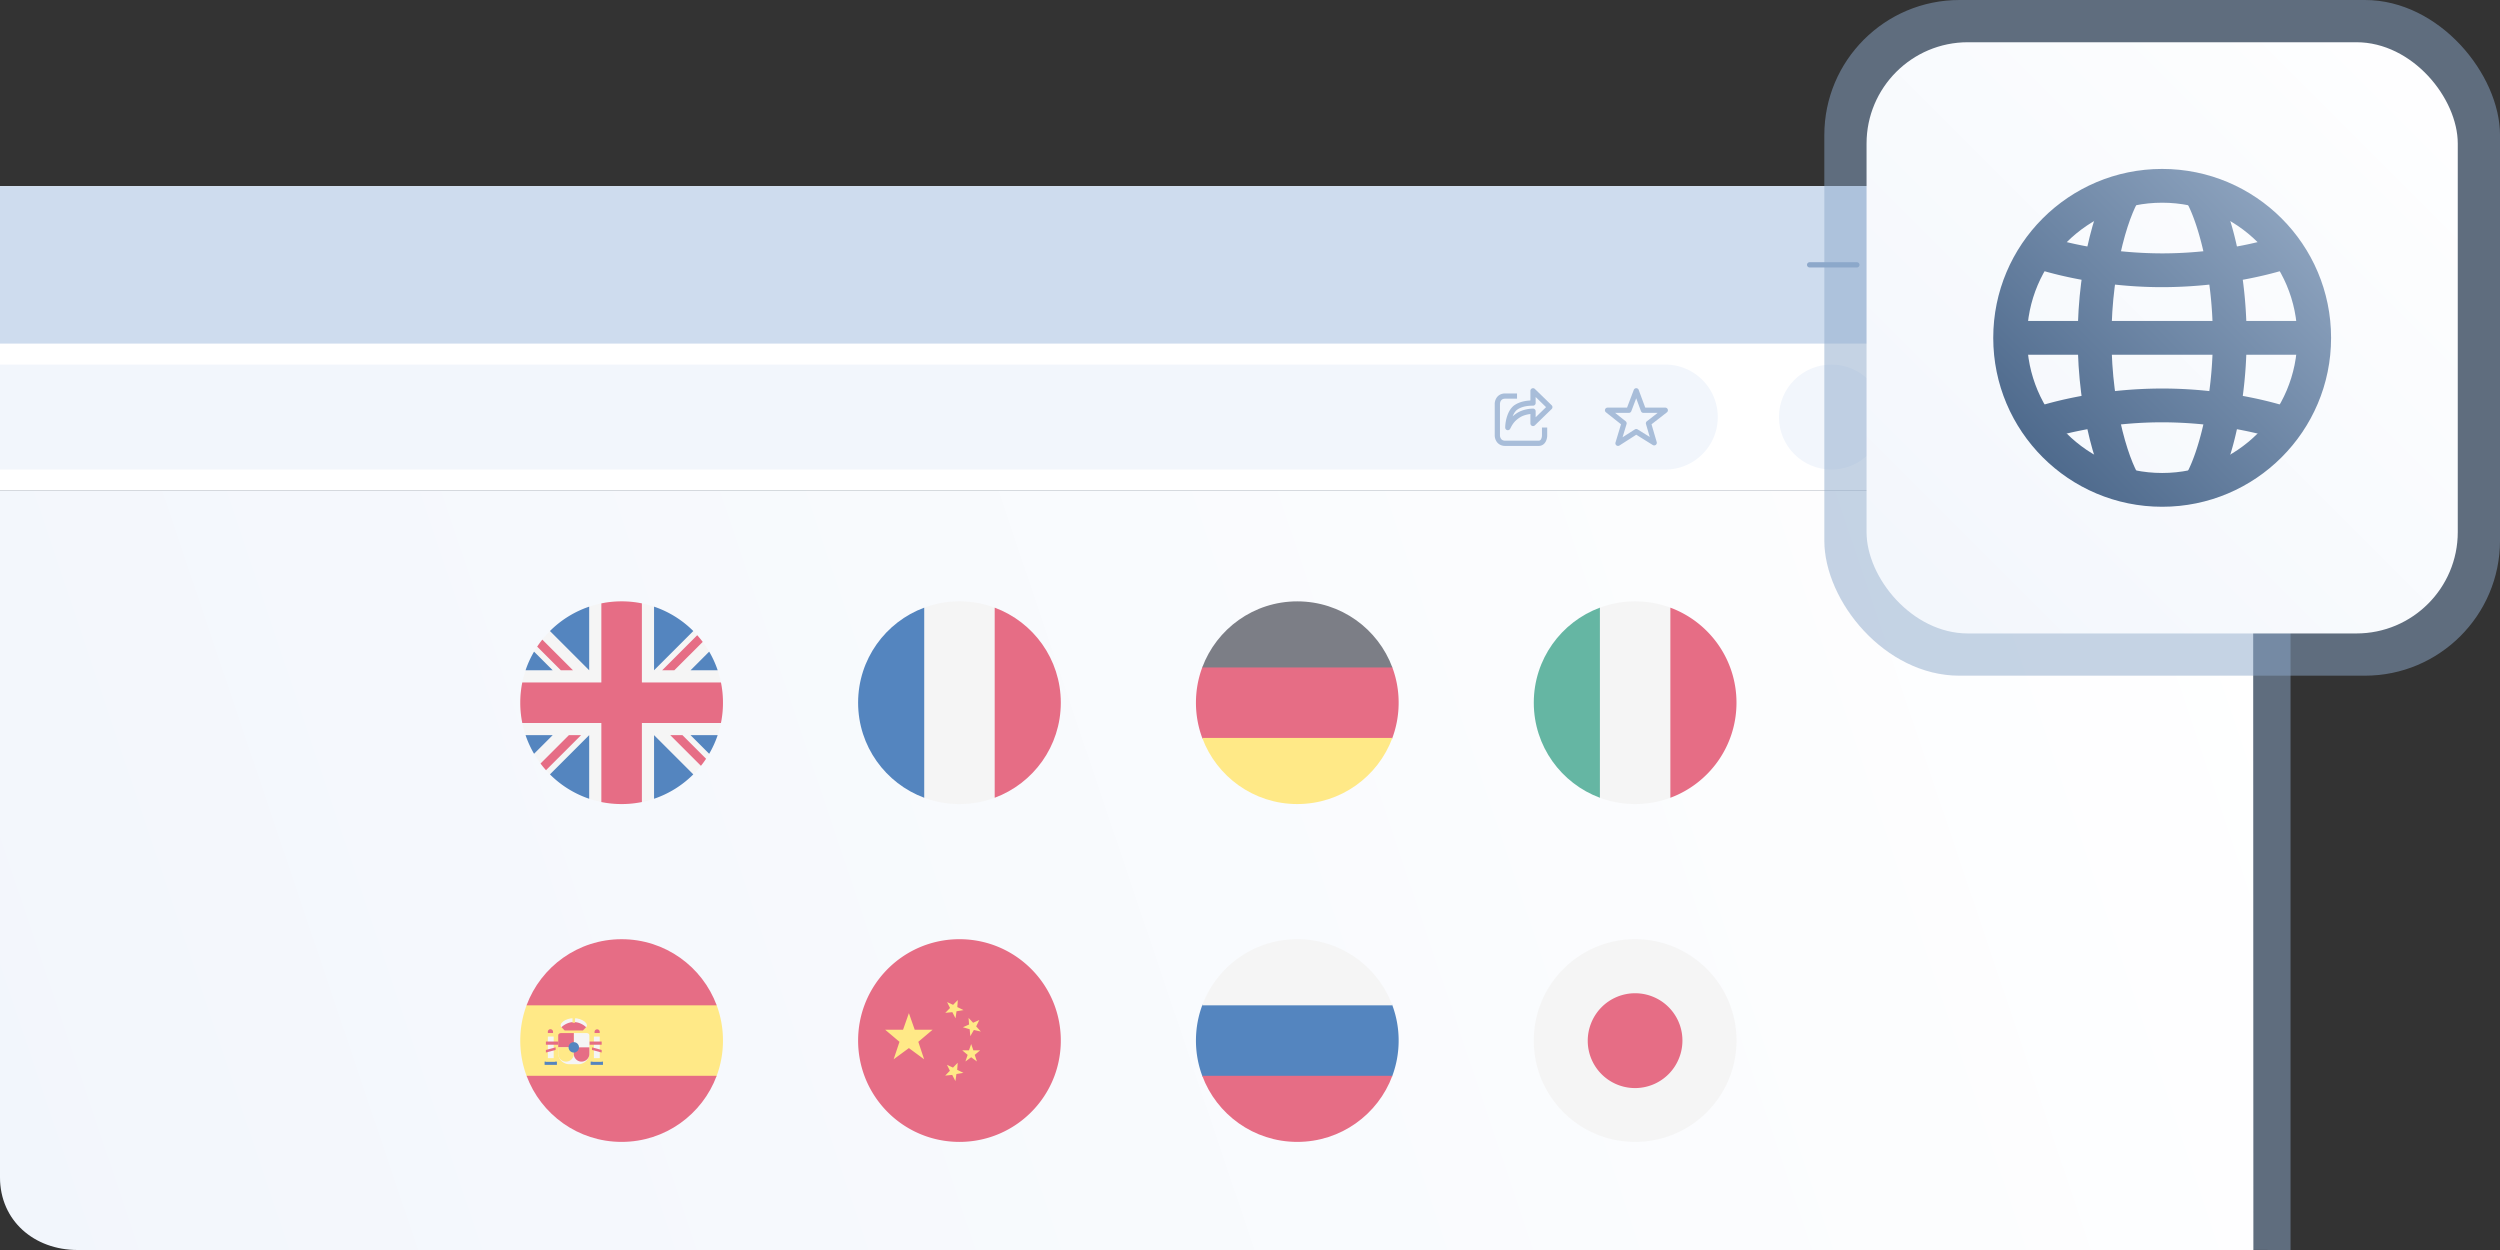<svg xmlns="http://www.w3.org/2000/svg" width="370" height="185" fill="none"><rect width="100%" height="100%" fill="#333333" stroke="none"/><path fill="#8da8ca" d="M0 32.204h323.464c8.58 0 15.536 6.956 15.536 15.536V185l-327.553-.474C5.012 184.527 0 179.992 0 173.557z" opacity=".5"/><path fill="url(#a)" d="M0 72.6h333.464L333.5 185h-322C5.065 185 0 180.672 0 174.236z"/><path fill="#f5f5f5" d="M247.311 118.034a15 15 0 0 1-5.311.967c-1.877 0-3.673-.345-5.329-.974l-1.632-13.873 1.634-14.18a15 15 0 0 1 5.327-.973c1.871 0 3.662.343 5.314.969l1.418 13.814z"/><path fill="#65b6a3" d="M236.785 118.07V89.933C231.072 92.05 227 97.55 227 104c0 6.451 4.072 11.95 9.785 14.069"/><path fill="#e66d85" d="M247.215 89.933v28.137c5.713-2.119 9.785-7.618 9.785-14.069 0-6.45-4.072-11.95-9.785-14.068m-41.182 8.757a14.97 14.97 0 0 1 .967 5.311c0 1.877-.345 3.674-.974 5.33l-13.874 1.631-14.179-1.634a15 15 0 0 1-.973-5.327c0-1.871.343-3.662.969-5.314l13.814-1.418z"/><path fill="#ffe987" d="M206.069 109.216h-28.137c2.118 5.714 7.618 9.785 14.068 9.785 6.451 0 11.95-4.071 14.069-9.785"/><path fill="#7c7e86" d="M177.932 98.786h28.137c-2.119-5.713-7.618-9.785-14.069-9.785-6.45 0-11.95 4.072-14.068 9.785"/><circle cx="92" cy="104.001" r="15" fill="#f5f5f5"/><path fill="#5485bf" d="M87.2 118.217v-9.416l-5.807 5.807a15 15 0 0 0 5.807 3.609m-8.16-6.657 2.76-2.759h-4.016c.326.968.75 1.891 1.256 2.759m-1.256-12.359h4.015l-2.759-2.759c-.507.868-.93 1.792-1.256 2.76m3.609-5.807L87.2 99.2v-9.415a15 15 0 0 0-5.807 3.609m21.213 21.214a15 15 0 0 1-5.806 3.609v-9.416zm3.609-5.807a15 15 0 0 1-1.257 2.759l-2.758-2.759zm-1.257-12.359c.508.868.93 1.792 1.257 2.76H102.2zm-2.352-3.047L96.8 99.2v-9.415a15 15 0 0 1 5.806 3.609"/><path fill="#e66d85" d="M95 118.701c-.97.197-1.973.3-3 .3s-2.03-.103-3-.3v-11.7H77.3a15 15 0 0 1-.3-3c0-1.027.103-2.03.3-3H89v-11.7c.97-.197 1.973-.3 3-.3s2.03.103 3 .3v11.7h11.7c.197.97.3 1.973.3 3 0 1.028-.103 2.031-.3 3H95z"/><path fill="#e66d85" d="M104.498 112.299q-.358.538-.759 1.041l-4.539-4.539h1.8zm-1.308-18.287q.426.476.811.989L99.8 99.2H98zm-23.688 1.691q.358-.537.76-1.04L84.8 99.2H83zm1.308 18.288a15 15 0 0 1-.81-.989l4.2-4.201H86z"/><path fill="#f5f5f5" d="M147.311 118.034a15 15 0 0 1-5.311.967c-1.877 0-3.673-.345-5.329-.974l-1.632-13.873 1.634-14.18a15 15 0 0 1 5.327-.973c1.871 0 3.662.343 5.314.969l1.418 13.814z"/><path fill="#5485bf" d="M136.785 118.07V89.933C131.072 92.05 127 97.55 127 104c0 6.451 4.072 11.95 9.785 14.069"/><path fill="#e66d85" d="M147.215 89.933v28.137c5.713-2.119 9.785-7.618 9.785-14.069 0-6.45-4.072-11.95-9.785-14.068"/><path fill="#5485bf" d="M206.033 148.69a15 15 0 0 1 .967 5.311c0 1.877-.345 3.674-.974 5.33l-13.874 1.631-14.179-1.634a15 15 0 0 1-.973-5.327c0-1.871.343-3.662.969-5.314l13.814-1.418z"/><path fill="#e66d85" d="M206.069 159.216h-28.137c2.118 5.714 7.618 9.785 14.068 9.785 6.451 0 11.95-4.071 14.069-9.785"/><path fill="#f5f5f5" d="M177.932 148.786h28.137c-2.119-5.713-7.618-9.785-14.069-9.785-6.45 0-11.95 4.072-14.068 9.785m78.137 0c.602 1.625.931 3.381.931 5.215s-.329 3.591-.931 5.215c-2.119 5.714-7.618 9.785-14.069 9.785-6.408 0-11.878-4.018-14.026-9.673a15 15 0 0 1-.974-5.327c0-1.871.343-3.662.969-5.314 2.145-5.661 7.618-9.686 14.031-9.686 6.451 0 11.95 4.072 14.069 9.785"/><path fill="#e66d85" d="M248.565 151.568c.281.758.435 1.577.435 2.433s-.154 1.676-.435 2.434a7.002 7.002 0 1 1-13.113-4.914 7.002 7.002 0 0 1 13.113.047m-92.496-2.782c.602 1.625.931 3.381.931 5.215s-.329 3.591-.931 5.215c-2.119 5.714-7.618 9.785-14.069 9.785-6.408 0-11.878-4.018-14.026-9.673a15 15 0 0 1-.974-5.327c0-1.871.343-3.662.969-5.314 2.145-5.661 7.618-9.686 14.031-9.686 6.451 0 11.95 4.072 14.069 9.785"/><path fill="#ffe987" d="m135.377 152.398-.862-2.454-.862 2.454H131l2.122 1.791-.862 2.586 2.255-1.658 2.255 1.658-.862-2.586 2.122-1.791zm8.682 3.049-.326-.926-.325.926h-1.001l.801.675-.326.976.851-.625.851.625-.325-.976.801-.675zm-.041-4.08-.67-.717.074.979-.916.403 1.005.296.094 1.024.528-.915 1.03.231-.69-.763.461-.941zm-2.962-2.649-.89-.413.436.879-.699.717 1.043-.102.472.914.146-1.046 1.042-.172-.926-.449.075-1.045zm-.016 9.288-.89-.414.435.88-.698.717 1.043-.102.471.914.146-1.046 1.042-.172-.926-.449.076-1.045zm-35.007-9.316a15 15 0 0 1 .967 5.311c0 1.877-.345 3.674-.974 5.33l-13.874 1.631-14.179-1.634a15 15 0 0 1-.973-5.327c0-1.871.343-3.662.969-5.314l13.814-1.418z"/><path fill="#f5f5f5" d="M81.081 153.377h.864v3.264h-.864zm6.816 0h.864v3.264h-.864z"/><path fill="#ffe987" d="M83.577 152.513h2.688v.384h-2.688z"/><path fill="#f5f5f5" d="M84.92 150.689c-1.296 0-2.304.864-1.824 1.344s3.168.48 3.648 0-.528-1.344-1.824-1.344"/><path fill="#e66d85" d="M87.993 152.705a.384.384 0 0 1 .767 0v.192h-.767zm-6.913 0a.384.384 0 0 1 .769 0v.192h-.769zm5.185-.192.48-.48c-.24-.256-.941-.768-1.825-.768-.883 0-1.584.512-1.823.768l.48.48zm-5.472 1.632h1.823v.48h-1.823zm6.432 0h1.824v.48h-1.825zm.384.864 1.44.384v.384l-1.44-.384zm-5.376 0-1.44.384v.384l1.44-.384z"/><path fill="#5485bf" d="M87.416 157.121h1.824v.48h-1.824zm-6.816 0h1.824v.48H80.6z"/><path fill="#f5f5f5" d="M82.616 155.009h4.608v.864c0 .901-.73 1.632-1.632 1.632h-1.344a1.63 1.63 0 0 1-1.632-1.632zm2.304 0v-2.112h1.912c.13 0 .392.069.392.344v1.768z"/><path fill="#e66d85" d="M84.92 155.009v-2.112h-1.912c-.13 0-.392.069-.392.344v1.768z"/><path fill="#ffe987" d="M82.616 155.009h2.304v.96a1.152 1.152 0 0 1-2.304 0z"/><path fill="#e66d85" d="M84.92 155.009h2.304v.96a1.152 1.152 0 0 1-2.304 0z"/><path fill="#5485bf" d="M84.152 155.009a.768.768 0 1 1 1.537 0 .768.768 0 0 1-1.537 0"/><path fill="#ffe987" d="M87.705 152.897h1.344v.48h-1.345zm-6.912 0h1.343v.48h-1.343zm6.912 3.744h1.344v.48h-1.345zm-6.912 0h1.343v.48h-1.343zm3.936-6.24h.383v.96h-.383z"/><path fill="#e66d85" d="M106.069 159.216H77.932c2.118 5.714 7.618 9.785 14.068 9.785s11.95-4.071 14.069-9.785m-28.137-10.43h28.137c-2.119-5.713-7.618-9.785-14.069-9.785-6.45 0-11.95 4.072-14.068 9.785"/><path fill="#fff" d="M0 27.545h329.58a3.884 3.884 0 0 1 3.884 3.884V72.6H0z"/><path fill="#cedcee" d="M0 27.545h329.58a3.884 3.884 0 0 1 3.884 3.884v19.42H0z"/><path fill="#8da8ca" fill-rule="evenodd" d="M321.699 33.874a.39.39 0 0 1 0 .549l-6.991 6.99a.388.388 0 1 1-.549-.548l6.991-6.991a.39.39 0 0 1 .549 0" clip-rule="evenodd"/><path fill="#8da8ca" fill-rule="evenodd" d="M314.159 33.874a.39.39 0 0 1 .549 0l6.991 6.99a.388.388 0 1 1-.549.55l-6.991-6.991a.39.39 0 0 1 0-.55M290.74 36.09c0-.214.174-.388.389-.388h5.049c.214 0 .388.174.388.388v5.05a.39.39 0 0 1-.388.388h-5.049a.39.39 0 0 1-.389-.389zm.777.388v4.273h4.272v-4.273z" clip-rule="evenodd"/><path fill="#8da8ca" fill-rule="evenodd" d="M292.682 34.148c0-.214.174-.388.389-.388h5.049c.214 0 .388.174.388.388v5.05a.39.39 0 0 1-.388.388h-1.554a.388.388 0 0 1 0-.777h1.165v-4.272h-4.272v1.165a.388.388 0 1 1-.777 0zm-25.245 5.049c0-.214.174-.388.389-.388h6.991a.388.388 0 0 1 0 .777h-6.991a.39.39 0 0 1-.389-.389" clip-rule="evenodd"/><path fill="#f2f6fc" d="M0 53.957h246.464a7.768 7.768 0 0 1 0 15.536H0z"/><circle cx="293.073" cy="61.725" r="7.768" fill="#f2f6fc"/><circle cx="271.053" cy="61.725" r="7.768" fill="#f2f6fc"/><circle cx="317.54" cy="58.228" r="1.165" fill="#f2f6fc"/><circle cx="317.54" cy="62.113" r="1.165" fill="#f2f6fc"/><circle cx="317.54" cy="65.996" r="1.165" fill="#f2f6fc"/><path fill="#a8bdd9" fill-rule="evenodd" d="M242.164 57.452c.162 0 .307.102.363.254l.97 2.623h2.967a.39.39 0 0 1 .239.695l-2.278 1.772.767 2.63a.389.389 0 0 1-.578.438l-2.448-1.524-2.491 1.596a.389.389 0 0 1-.581-.44l.816-2.704-2.231-1.77a.388.388 0 0 1 .241-.693h2.882l.998-2.626a.39.39 0 0 1 .364-.25m-.006 1.495-.725 1.909a.39.39 0 0 1-.363.25h-2.035l1.565 1.24a.39.39 0 0 1 .13.417l-.589 1.951 1.812-1.16a.39.39 0 0 1 .415-.003l1.794 1.117-.556-1.908a.39.39 0 0 1 .134-.416l1.592-1.238h-2.106a.39.39 0 0 1-.364-.254zm-20.633-.121c.247-.343.655-.599 1.247-.599h1.748v.777h-1.748c-.339 0-.514.133-.617.276a.9.9 0 0 0-.16.501v4.66c0 .133.043.34.16.502.103.143.278.276.617.276h4.952c.17 0 .275-.08.358-.233a1.25 1.25 0 0 0 .128-.544v-1.165h.776v1.165c0 .237-.051.597-.221.913-.179.332-.512.64-1.041.64h-4.952c-.592 0-1-.255-1.247-.598a1.7 1.7 0 0 1-.306-.955v-4.66c0-.257.073-.633.306-.956" clip-rule="evenodd"/><path fill="#a8bdd9" fill-rule="evenodd" d="M226.737 57.483a.386.386 0 0 1 .422.08l2.486 2.416a.39.39 0 0 1 0 .557l-2.486 2.416a.389.389 0 0 1-.659-.278v-1.399c-.425.049-1.059.182-1.575.517-.846.547-1.118 1.077-1.42 1.664a.388.388 0 0 1-.734-.178c0-.443.084-1.089.293-1.71.205-.61.553-1.264 1.127-1.637.802-.52 1.739-.634 2.309-.66v-1.43a.39.39 0 0 1 .237-.358m.54 1.277v.893a.39.39 0 0 1-.389.388c-.418 0-1.456.012-2.274.542-.314.204-.563.58-.744 1.039.178-.161.385-.322.632-.482.912-.591 2.05-.667 2.386-.667.215 0 .389.174.389.388v.894l1.54-1.498z" clip-rule="evenodd"/><rect width="100" height="100" x="270" y=".001" fill="#8da8ca" fill-opacity=".5" rx="20"/><rect width="87.5" height="87.5" x="276.25" y="6.251" fill="url(#b)" rx="15"/><path fill="url(#c)" d="M320 70.001c-11.046 0-20-8.954-20-20s8.954-20 20-20 20 8.955 20 20-8.954 20-20 20m0 5c13.807 0 25-11.193 25-25s-11.193-25-25-25-25 11.193-25 25 11.193 25 25 25"/><path fill="url(#d)" d="M341.25 52.501h-42.5v-5h42.5z"/><path fill="url(#e)" d="m303.289 64.873-.789-2.372c-.791-2.371-.791-2.371-.79-2.372l.004-.001.008-.003.104-.033.287-.09c.247-.075.602-.18 1.057-.303a58 58 0 0 1 3.839-.9 67 67 0 0 1 12.99-1.298c5.203 0 9.746.65 12.991 1.299a58 58 0 0 1 3.839.899 39 39 0 0 1 1.344.393l.115.037s.002 0-.789 2.372l-.789 2.372-.008-.002-.049-.016-.223-.07a34 34 0 0 0-.917-.262c-.81-.221-2.004-.52-3.504-.82a62 62 0 0 0-12.01-1.202c-4.797 0-9.004.6-12.009 1.202-1.5.3-2.694.599-3.505.82a33 33 0 0 0-1.139.332zm0 0"/><path fill="url(#f)" d="m336.711 35.13.789 2.371.79 2.372-.004.002-.008.002-.024.008-.08.026-.288.09c-.246.074-.602.179-1.056.303-.908.247-2.214.574-3.839.899A67 67 0 0 1 320 42.5c-5.202 0-9.745-.65-12.99-1.298a58 58 0 0 1-3.839-.9 38 38 0 0 1-1.344-.392l-.104-.034-.011-.003c-.001 0-.002-.001.788-2.373l.79-2.372.008.003.049.016.223.069c.203.062.511.152.916.263.811.22 2.004.52 3.505.82A62 62 0 0 0 320 37.5c4.798 0 9.005-.6 12.01-1.201 1.5-.3 2.694-.6 3.504-.82a34 34 0 0 0 1.14-.332zm0 0q0-.002 0 0"/><path fill="url(#g)" d="M324.351 31.481a16 16 0 0 0-.61-1.321c-.319-.612-.231-1.417.3-1.859l1.92-1.6c.53-.442 1.321-.37 1.685.216.477.766.92 1.673 1.325 2.65.621 1.5 1.217 3.322 1.736 5.387 1.038 4.13 1.794 9.334 1.794 15.047s-.756 10.917-1.794 15.047c-.519 2.065-1.115 3.887-1.736 5.386-.405.978-.848 1.885-1.325 2.65-.364.587-1.155.66-1.685.217l-1.92-1.6c-.531-.442-.619-1.247-.3-1.859q.282-.535.61-1.321c.512-1.235 1.036-2.819 1.506-4.692.942-3.745 1.644-8.54 1.644-13.828 0-5.287-.702-10.083-1.644-13.828-.47-1.873-.994-3.457-1.506-4.692"/><path fill="url(#h)" d="M315.649 68.52q.329.787.61 1.323c.32.611.232 1.416-.299 1.858l-1.92 1.6c-.531.442-1.321.37-1.686-.216-.476-.766-.919-1.673-1.324-2.65-.621-1.5-1.217-3.322-1.736-5.387-1.038-4.13-1.794-9.334-1.794-15.047 0-5.712.756-10.917 1.794-15.047.519-2.065 1.115-3.887 1.736-5.386.405-.978.848-1.885 1.324-2.65.365-.587 1.155-.66 1.686-.217l1.92 1.6c.531.442.619 1.247.299 1.859q-.281.535-.61 1.321c-.511 1.235-1.035 2.82-1.506 4.692-.941 3.745-1.643 8.54-1.643 13.828s.702 10.083 1.643 13.828c.471 1.873.995 3.457 1.506 4.692"/><defs><linearGradient id="a" x1="333.464" x2="0" y1="72.599" y2="185.001" gradientUnits="userSpaceOnUse"><stop stop-color="#fff"/><stop offset="1" stop-color="#f2f6fc"/></linearGradient><linearGradient id="b" x1="363.75" x2="276.25" y1="6.251" y2="93.751" gradientUnits="userSpaceOnUse"><stop stop-color="#fff"/><stop offset="1" stop-color="#f2f6fc"/></linearGradient><linearGradient id="c" x1="345" x2="295" y1="25.001" y2="75.001" gradientUnits="userSpaceOnUse"><stop stop-color="#98adc7"/><stop offset="1" stop-color="#425f83"/></linearGradient><linearGradient id="d" x1="345" x2="295" y1="25.001" y2="75.001" gradientUnits="userSpaceOnUse"><stop stop-color="#98adc7"/><stop offset="1" stop-color="#425f83"/></linearGradient><linearGradient id="e" x1="345" x2="295" y1="25.001" y2="75.001" gradientUnits="userSpaceOnUse"><stop stop-color="#98adc7"/><stop offset="1" stop-color="#425f83"/></linearGradient><linearGradient id="f" x1="345" x2="295" y1="25.001" y2="75.001" gradientUnits="userSpaceOnUse"><stop stop-color="#98adc7"/><stop offset="1" stop-color="#425f83"/></linearGradient><linearGradient id="g" x1="345" x2="295" y1="25.001" y2="75.001" gradientUnits="userSpaceOnUse"><stop stop-color="#98adc7"/><stop offset="1" stop-color="#425f83"/></linearGradient><linearGradient id="h" x1="345" x2="295" y1="25.001" y2="75.001" gradientUnits="userSpaceOnUse"><stop stop-color="#98adc7"/><stop offset="1" stop-color="#425f83"/></linearGradient></defs></svg>